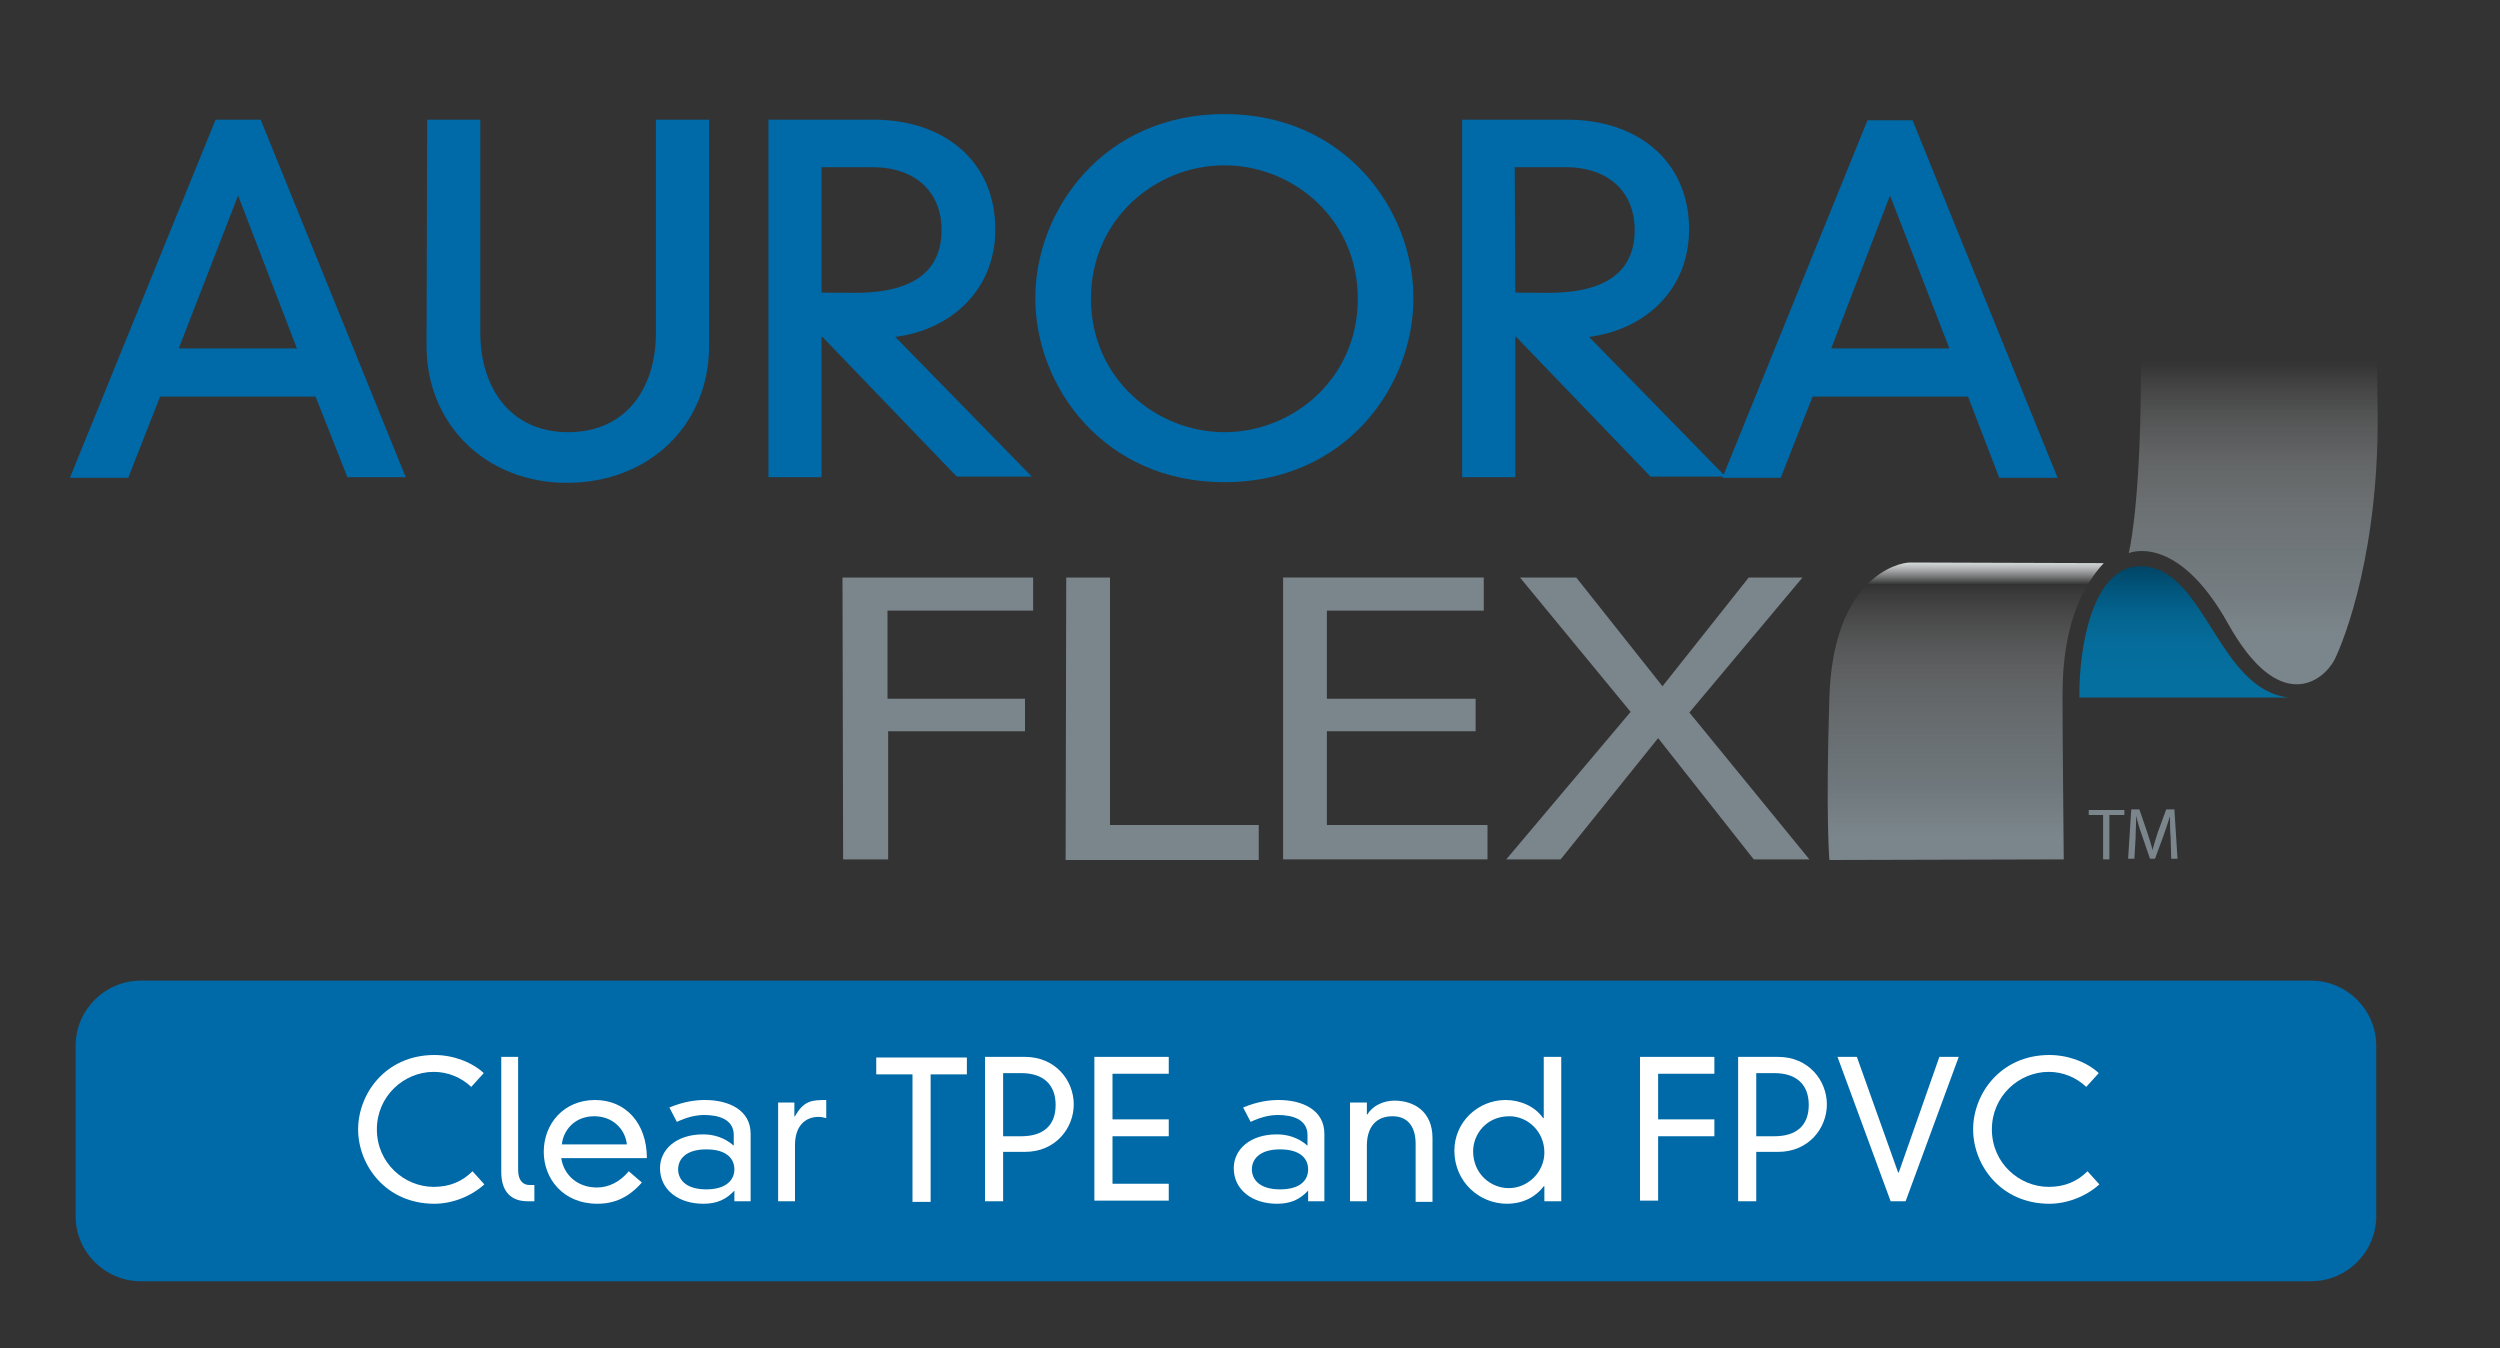 <?xml version="1.0" encoding="UTF-8"?> <svg xmlns="http://www.w3.org/2000/svg" xmlns:xlink="http://www.w3.org/1999/xlink" version="1.1" id="Layer_1" x="0px" y="0px" viewBox="0 0 400 215.7" style="enable-background:new 0 0 400 215.7;" xml:space="preserve"><rect x="0" y="0" width="400" height="215.7" fill="#333333" stroke="none"/> <style type="text/css"> .st0{fill:#0069A7;} .st1{enable-background:new ;} .st2{fill:#FFFFFF;} .st3{fill:#0069A7;stroke:#0069A7;stroke-width:1.506;stroke-miterlimit:10;} .st4{fill:#7B868C;} .st5{fill:url(#SVGID_1_);} .st6{fill:url(#SVGID_00000105406060008797226050000010737854603793673377_);} .st7{fill:url(#SVGID_00000181802044069108827870000014501538360550728614_);} </style> <g> <g> <path class="st0" d="M380.2,194.6c0,5.7-4.7,10.4-10.4,10.4H22.5c-5.7,0-10.4-4.7-10.4-10.4v-27.3c0-5.7,4.7-10.4,10.4-10.4h347.3 c5.7,0,10.4,4.7,10.4,10.4L380.2,194.6L380.2,194.6z"></path> </g> <g class="st1"> <path class="st2" d="M75.4,173.9c-1.6-1.5-3.7-2.4-6-2.4c-4.8,0-9.1,3.9-9.1,9.2c0,5.4,4.4,9.2,9.1,9.2c2.6,0,4.6-0.9,6.2-2.5 l1.9,2.1c-2.1,1.9-5.1,3.1-8,3.1c-7.8,0-12.2-6.2-12.2-11.9c0-5.7,4.4-11.9,12.2-11.9c3.1,0,6.1,1.2,7.9,2.9L75.4,173.9z"></path> <path class="st2" d="M82.9,169.1v18.1c0,1.8,0.9,2.4,1.8,2.4h0.8v2.6h-1.1c-2.5,0-4.2-1.4-4.2-4.7v-18.4H82.9z"></path> <path class="st2" d="M102.7,189.2c-2.1,2.4-4.4,3.4-7.1,3.4c-5.6,0-8.6-4.1-8.6-8.3c0-4.5,3.2-8.3,8.2-8.3c4.9,0,8.3,3.7,8.3,9.3 H89.8c0.4,2.7,2.6,4.7,5.7,4.7c1.9,0,3.7-0.9,5.1-2.6L102.7,189.2z M100.3,183.1c-0.3-2.6-2.4-4.5-5.2-4.5c-3.3,0-5,2.4-5.2,4.5 H100.3z"></path> <path class="st2" d="M117.4,181.6c0-2.6-2.6-3.2-4.7-3.2c-1.5,0-2.9,0.4-4.4,1.1l-1.2-2.3c2.4-1,4.3-1.2,5.7-1.2 c3.8,0,7.3,1.6,7.3,5.4v10.8h-2.6v-1.7c-1.4,1.5-2.9,2.1-5,2.1c-3.9,0-6.9-2.2-6.9-5.7c0-2.9,2.5-5.4,6.9-5.4 c1.7,0,3.4,0.5,4.9,1.8V181.6z M113,183.9c-3.3,0-4.5,1.6-4.5,3.2c0,1.5,1.1,3.2,4.5,3.2c3.3,0,4.5-1.6,4.5-3.2 C117.5,185.5,116.4,183.9,113,183.9z"></path> <path class="st2" d="M124.4,176.4h2.7v2.2h0.1c1.4-2.5,2.7-2.6,5-2.6v2.9c-0.4-0.1-0.8-0.2-1.2-0.2c-2.3,0-3.8,1.6-3.8,4.5v9h-2.7 V176.4z"></path> <path class="st2" d="M146,171.9h-5.8v-2.7h14.5v2.7h-5.8v20.4H146V171.9z"></path> <path class="st2" d="M157.6,169.1h6.4c4.9,0,7.8,3.8,7.8,7.6s-2.9,7.6-7.8,7.6h-3.5v7.9h-2.9V169.1z M163.4,181.8 c3.5,0,5.5-1.7,5.5-5c0-3.3-2-5.1-5.5-5.1h-2.9v10.1H163.4z"></path> <path class="st2" d="M175.1,169.1H187v2.7h-9v7.3h9v2.7h-9v7.6h9v2.7h-11.9V169.1z"></path> <path class="st2" d="M209.2,181.6c0-2.6-2.6-3.2-4.7-3.2c-1.5,0-2.9,0.4-4.4,1.1l-1.2-2.3c2.4-1,4.3-1.2,5.7-1.2 c3.8,0,7.3,1.6,7.3,5.4v10.8h-2.6v-1.7c-1.4,1.5-2.9,2.1-5,2.1c-3.9,0-6.9-2.2-6.9-5.7c0-2.9,2.5-5.4,6.9-5.4 c1.7,0,3.4,0.5,4.9,1.8V181.6z M204.8,183.9c-3.3,0-4.5,1.6-4.5,3.2c0,1.5,1.1,3.2,4.5,3.2s4.5-1.6,4.5-3.2 C209.3,185.5,208.2,183.9,204.8,183.9z"></path> <path class="st2" d="M226.5,183c0-2.4-1-4.4-3.7-4.4c-2.6,0-4.1,1.7-4.1,4.7v8.9H216v-15.8h2.7v1.9h0.1c0.8-1.4,2.6-2.2,4.3-2.2 c3.1,0,6.1,1.7,6.1,6v10.2h-2.7V183z"></path> <path class="st2" d="M247.1,169.1h2.7v23.1h-2.7v-2.4h-0.1c-1.2,1.6-3.2,2.8-5.9,2.8c-4.4,0-8.4-3.5-8.4-8.5 c0-4.6,3.8-8.1,8.2-8.1c2.3,0,4.7,1,6,2.9h0.1V169.1z M241.5,178.6c-3.7,0-5.8,2.9-5.8,5.6c0,3.6,2.8,5.9,5.7,5.9 c3.1,0,5.7-2.6,5.7-5.7C247.1,181.1,244.5,178.6,241.5,178.6z"></path> <path class="st2" d="M262.4,169.1h11.9v2.7h-9v7.3h9v2.7h-9v10.3h-2.9V169.1z"></path> <path class="st2" d="M278.1,169.1h6.4c4.9,0,7.8,3.8,7.8,7.6s-2.9,7.6-7.8,7.6H281v7.9h-2.9V169.1z M283.9,181.8 c3.5,0,5.5-1.7,5.5-5c0-3.3-2-5.1-5.5-5.1H281v10.1H283.9z"></path> <path class="st2" d="M310.3,169.1h3.1l-8.5,23.1h-2.4l-8.5-23.1h3.1l6.6,18.5h0.1L310.3,169.1z"></path> <path class="st2" d="M333.8,173.9c-1.6-1.5-3.7-2.4-6-2.4c-4.8,0-9.1,3.9-9.1,9.2c0,5.4,4.4,9.2,9.1,9.2c2.6,0,4.6-0.9,6.2-2.5 l1.9,2.1c-2.1,1.9-5.1,3.1-8,3.1c-7.8,0-12.2-6.2-12.2-11.9c0-5.7,4.4-11.9,12.2-11.9c3.1,0,6.1,1.2,7.9,2.9L333.8,173.9z"></path> </g> </g> <g> <g> <path class="st3" d="M51,62.7H25.1l-5.1,13h-7.7L35,19.9h6.2l22.6,55.7h-7.7L51,62.7z M38.1,29.2L27.5,56.5h21.1L38.1,29.2z"></path> <path class="st3" d="M69.1,19.9h7v33.4c0,9.1,5.1,16.6,14.8,16.6c9.8,0,14.8-7.5,14.8-16.6V19.9h7v35.5c0,12-9.1,21.1-22,21.1 c-12.6,0-21.7-9.1-21.7-21.1L69.1,19.9L69.1,19.9z"></path> <path class="st3" d="M130.7,51.9v23.7h-7V19.9h16.1c10.7,0,18.7,6.2,18.7,16.8c0,10-7.8,16.1-16.9,16.6l21.7,22.2h-9.9L130.7,51.9 z M130.7,47.5c0.9,0.1,2,0.1,6.2,0.1c10.8,0,14.5-4.7,14.5-10.8c0-6.5-4.5-10.8-11.8-10.8h-8.9V47.5z"></path> <path class="st3" d="M195.9,19c18.9,0,29.5,15,29.5,28.7c0,13.8-10.6,28.7-29.5,28.7s-29.5-15-29.5-28.7C166.4,34,177,19,195.9,19 z M195.9,69.9c11.4,0,22.1-8.9,22.1-22.1s-10.7-22.1-22.1-22.1s-22.1,8.9-22.1,22.1S184.6,69.9,195.9,69.9z"></path> <path class="st3" d="M241.7,51.9v23.7h-7V19.9h16.1c10.7,0,18.7,6.2,18.7,16.8c0,10-7.8,16.1-16.9,16.6l21.7,22.2h-9.9L241.7,51.9 z M241.7,47.5c0.9,0.1,2,0.1,6.1,0.1c10.8,0,14.5-4.7,14.5-10.8c0-6.5-4.5-10.8-11.8-10.8h-8.9L241.7,47.5L241.7,47.5z"></path> <path class="st3" d="M315.4,62.7h-25.9l-5.1,13h-7.7l22.6-55.7h6.2l22.6,55.7h-7.7L315.4,62.7z M302.4,29.2l-10.5,27.3h21.1 L302.4,29.2z"></path> </g> <g> <path class="st4" d="M134.8,92.4h30.5v5.3h-23.3v14.1H164v5.2h-21.9v20.5h-7.2L134.8,92.4L134.8,92.4z"></path> <path class="st4" d="M170.6,92.4h7V132h23.8v5.6h-30.9L170.6,92.4L170.6,92.4z"></path> <path class="st4" d="M205.3,92.4h32.1v5.3h-25.1v14.1h23.8v5.2h-23.8v15H238v5.5h-32.7L205.3,92.4L205.3,92.4z"></path> <path class="st4" d="M252.2,92.4l13.8,17.4l13.8-17.4h8.6L270.3,114l19.2,23.5h-8.9l-15.3-19.4l-15.6,19.4H241l19.9-23.6 l-17.7-21.5L252.2,92.4L252.2,92.4z"></path> </g> <linearGradient id="SVGID_1_" gradientUnits="userSpaceOnUse" x1="314.495" y1="128" x2="314.495" y2="80.39" gradientTransform="matrix(1 0 0 -1 0 218)"> <stop offset="0" style="stop-color:#D5D9DB"></stop> <stop offset="7.390000e-02" style="stop-color:#FFFFFF;stop-opacity:0"></stop> <stop offset="8.269999e-02" style="stop-color:#FCFCFC;stop-opacity:1.040000e-02"></stop> <stop offset="0.208" style="stop-color:#D5D8DA;stop-opacity:0.158"></stop> <stop offset="0.339" style="stop-color:#B4BABE;stop-opacity:0.311"></stop> <stop offset="0.472" style="stop-color:#9BA3A8;stop-opacity:0.468"></stop> <stop offset="0.611" style="stop-color:#899398;stop-opacity:0.63"></stop> <stop offset="0.758" style="stop-color:#7E898F;stop-opacity:0.802"></stop> <stop offset="0.926" style="stop-color:#7B868C"></stop> </linearGradient> <path class="st5" d="M330.2,137.5c0,0-0.2-20.7-0.2-26c0-5.3,0.5-14.8,6.6-21.4c0,0-29-0.1-31-0.1s-12.3,2.5-12.9,21.6s0,26,0,26 L330.2,137.5z"></path> <linearGradient id="SVGID_00000181088742901695495810000016139868541060537519_" gradientUnits="userSpaceOnUse" x1="349.484" y1="106.36" x2="349.484" y2="127.39" gradientTransform="matrix(1 0 0 -1 0 218)"> <stop offset="0.179" style="stop-color:#056F9F"></stop> <stop offset="0.419" style="stop-color:#056C9B"></stop> <stop offset="0.625" style="stop-color:#04648F"></stop> <stop offset="0.818" style="stop-color:#01567D"></stop> <stop offset="1" style="stop-color:#004566"></stop> </linearGradient> <path style="fill:url(#SVGID_00000181088742901695495810000016139868541060537519_);" d="M332.7,111.6c-0.1-8.3,2.2-21,9.7-21 c10.4-0.1,12.3,19.7,23.8,21C366.2,111.6,335.1,111.6,332.7,111.6z"></path> <linearGradient id="SVGID_00000026881497005606321650000001714368587835394945_" gradientUnits="userSpaceOnUse" x1="360.5" y1="162.4" x2="360.5" y2="108.493" gradientTransform="matrix(1 0 0 -1 0 218)"> <stop offset="4.220000e-02" style="stop-color:#FFFFFF;stop-opacity:0"></stop> <stop offset="0.109" style="stop-color:#ECEEEF;stop-opacity:8.120000e-02"></stop> <stop offset="0.272" style="stop-color:#C4C9CB;stop-opacity:0.28"></stop> <stop offset="0.432" style="stop-color:#A4ACB0;stop-opacity:0.476"></stop> <stop offset="0.587" style="stop-color:#8D979C;stop-opacity:0.665"></stop> <stop offset="0.733" style="stop-color:#808A90;stop-opacity:0.843"></stop> <stop offset="0.861" style="stop-color:#7B868C"></stop> </linearGradient> <path style="fill:url(#SVGID_00000026881497005606321650000001714368587835394945_);" d="M340.6,88.5c0,0,7.7-3.4,15.9,11.3 s15.2,9.2,17,5.8c1.6-3.2,7.4-17.9,6.9-41.2l-0.1-8.8l-37.7,0c0,0-0.1,7.6-0.1,9.1C342.2,82.4,340.6,88.5,340.6,88.5z"></path> <g> <polygon class="st4" points="336.5,130.4 334.2,130.4 334.2,129.6 339.9,129.6 339.9,130.4 337.5,130.4 337.5,137.5 336.5,137.5 "></polygon> <path class="st4" d="M347.3,134c-0.1-1.1-0.1-2.4-0.1-3.4h0c-0.3,0.9-0.6,1.9-1,3l-1.4,3.8h-0.8l-1.3-3.8 c-0.4-1.1-0.7-2.1-0.9-3.1h0c0,1-0.1,2.3-0.1,3.5l-0.2,3.4h-1l0.5-7.9h1.3l1.3,3.8c0.3,1,0.6,1.8,0.8,2.7h0 c0.2-0.8,0.5-1.7,0.8-2.7l1.4-3.8h1.3l0.5,7.9h-1L347.3,134z"></path> </g> </g> </svg> 